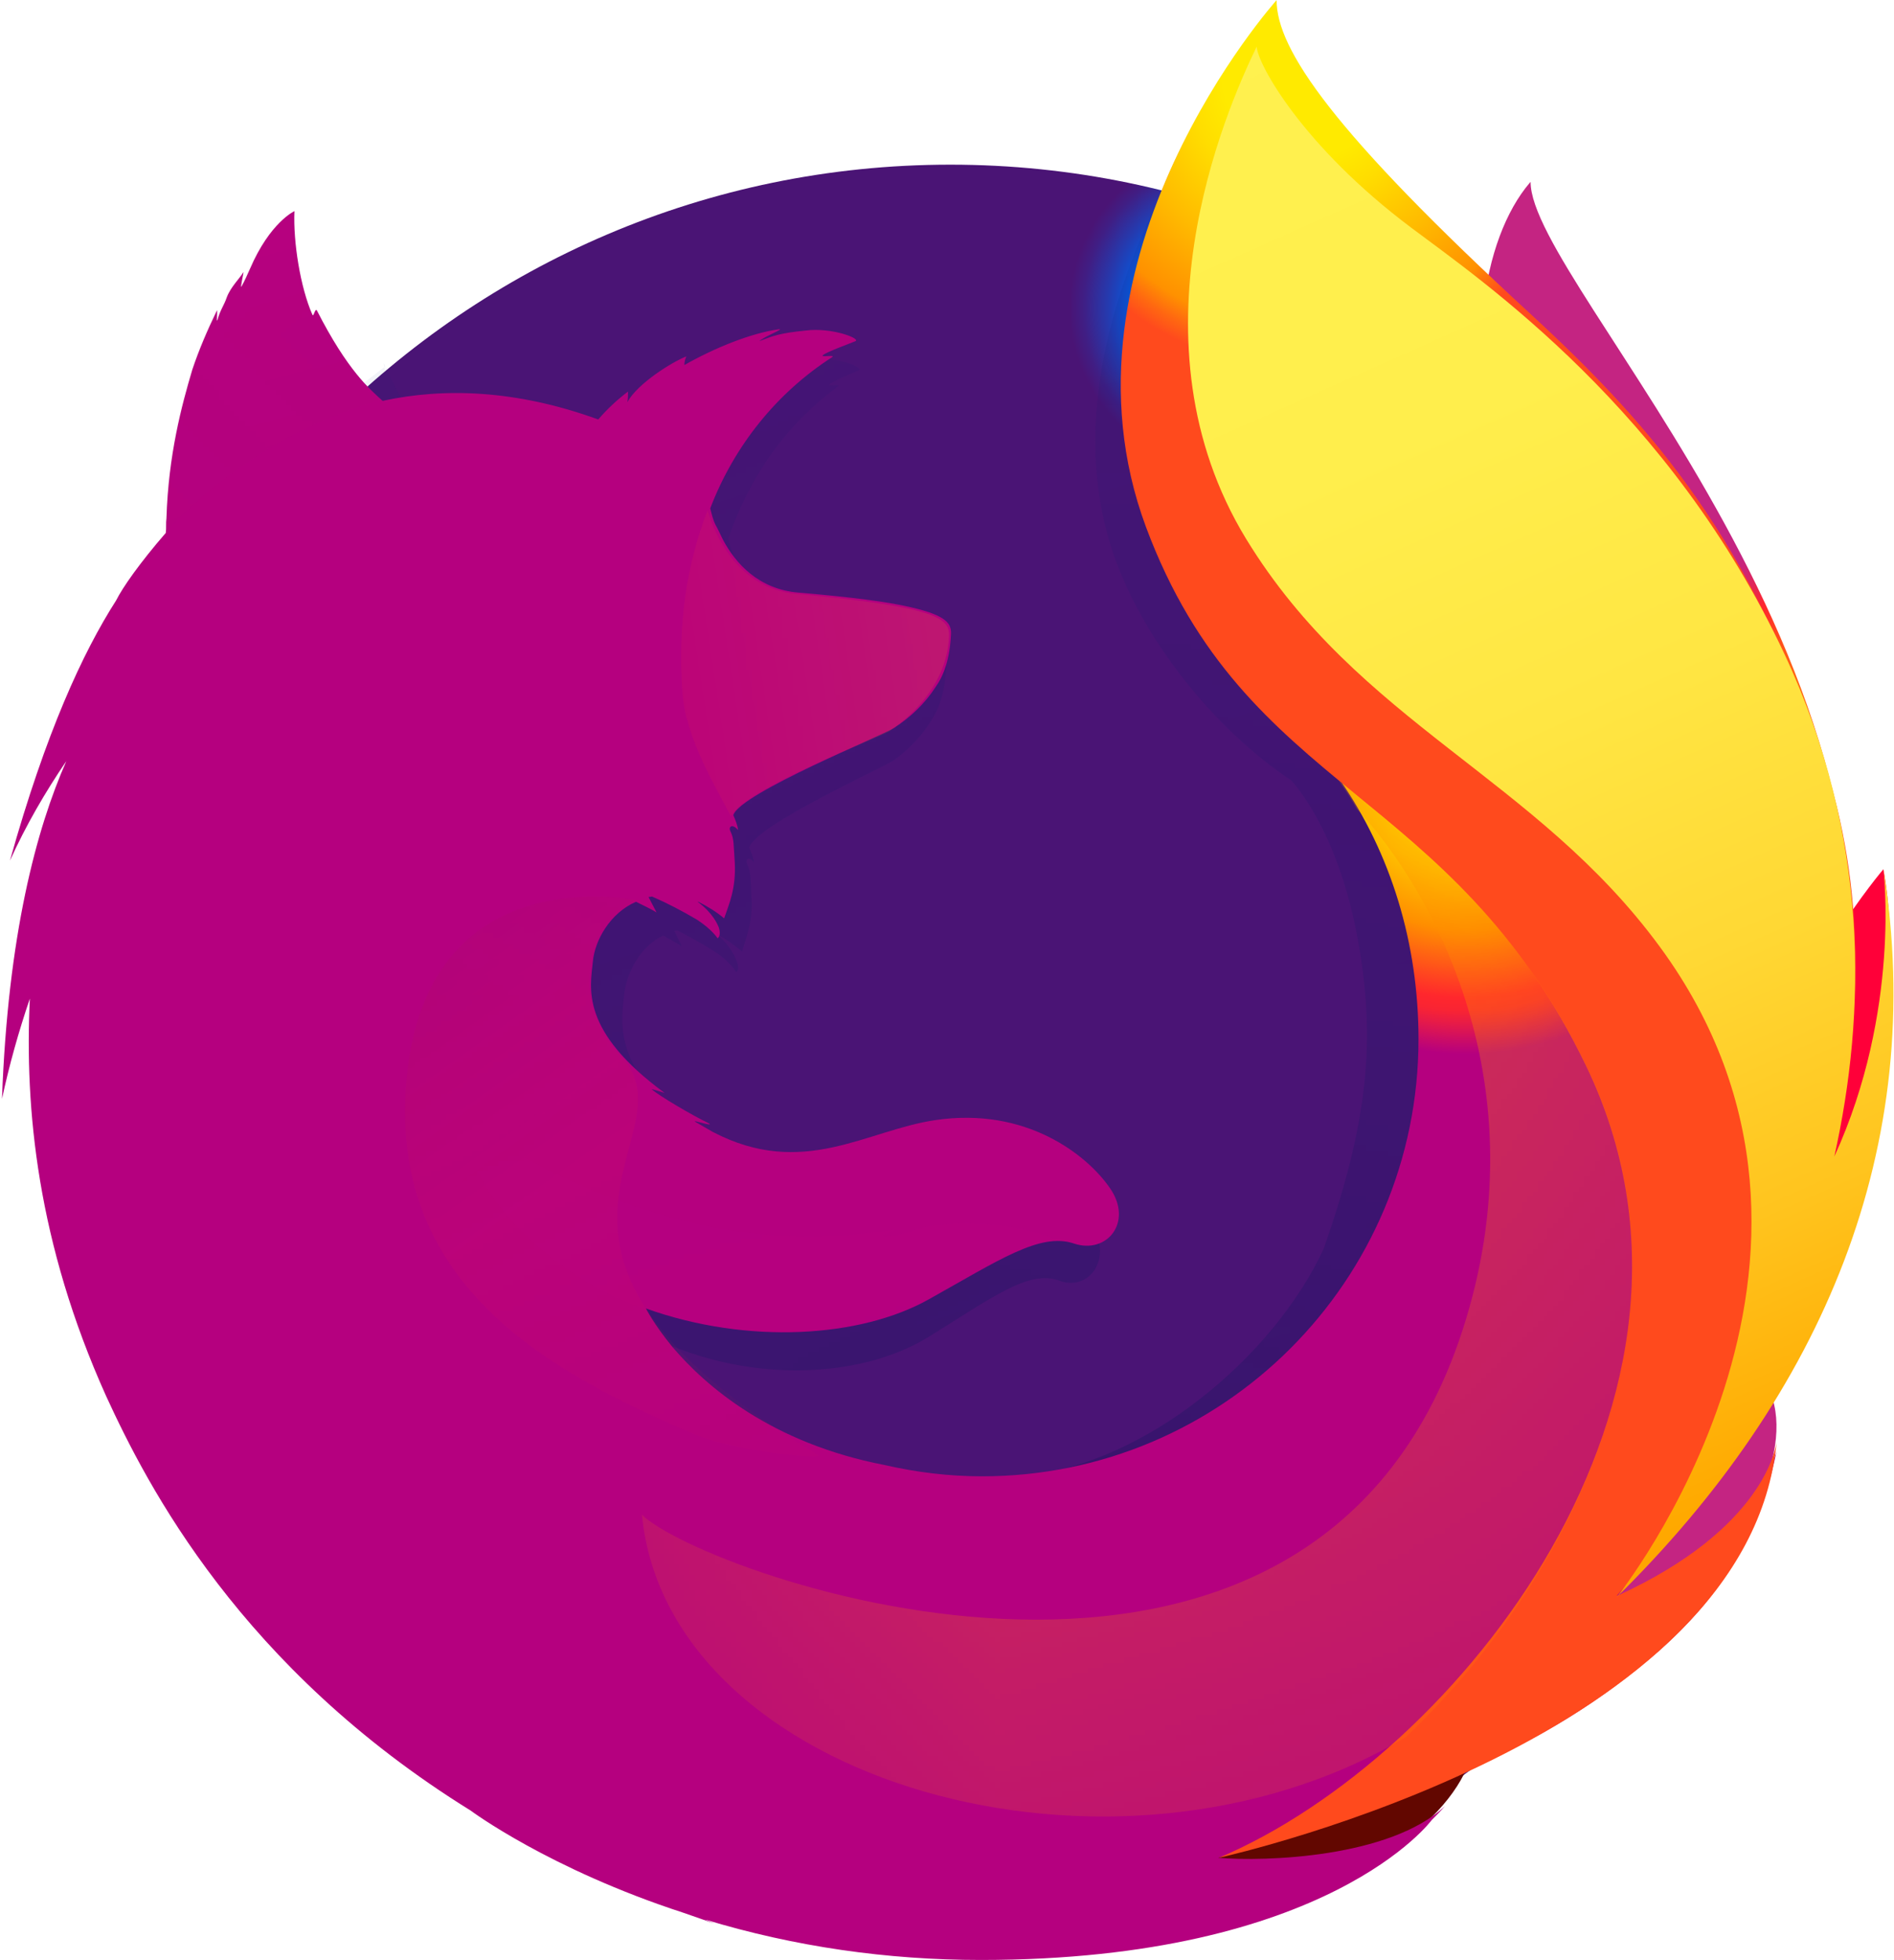 <?xml version="1.0" encoding="UTF-8"?>
<!DOCTYPE svg PUBLIC "-//W3C//DTD SVG 1.1//EN" "http://www.w3.org/Graphics/SVG/1.1/DTD/svg11.dtd">
<!-- Creator: CorelDRAW -->
<svg xmlns="http://www.w3.org/2000/svg" xml:space="preserve" width="12.277mm" height="12.7mm" style="shape-rendering:geometricPrecision; text-rendering:geometricPrecision; image-rendering:optimizeQuality; fill-rule:evenodd; clip-rule:evenodd"
viewBox="0 0 2.856 2.954"
 xmlns:xlink="http://www.w3.org/1999/xlink">
 <defs>
  <style type="text/css">
   <![CDATA[
    .fil14 {fill:url(#id16)}
    .fil12 {fill:url(#id17)}
    .fil11 {fill:url(#id18)}
    .fil10 {fill:url(#id19)}
    .fil4 {fill:url(#id20)}
    .fil15 {fill:url(#id21)}
    .fil13 {fill:url(#id22)}
    .fil0 {fill:url(#id23)}
    .fil1 {fill:url(#id24)}
    .fil3 {fill:url(#id25)}
    .fil2 {fill:url(#id26)}
    .fil7 {fill:url(#id27)}
    .fil6 {fill:url(#id28)}
    .fil9 {fill:url(#id29)}
    .fil8 {fill:url(#id30)}
    .fil5 {fill:url(#id31)}
   ]]>
  </style>
  <mask id="id0">
  <radialGradient id="id1" gradientUnits="userSpaceOnUse" cx="7.922" cy="-46.232" r="0" fx="7.922" fy="-46.232">
   <stop offset="0" style="stop-opacity:0; stop-color:white"/>
   <stop offset="0.761" style="stop-opacity:0; stop-color:white"/>
   <stop offset="0.949" style="stop-opacity:0.502; stop-color:white"/>
   <stop offset="1" style="stop-opacity:1; stop-color:white"/>
  </radialGradient>
   <rect style="fill:url(#id1)" x="7.922" y="-46.232" width="30.059" height="37.091"/>
  </mask>
  <mask id="id2">
  <radialGradient id="id3" gradientUnits="userSpaceOnUse" cx="18.394" cy="-45.875" r="0" fx="18.394" fy="-45.875">
   <stop offset="0" style="stop-opacity:0; stop-color:white"/>
   <stop offset="0.722" style="stop-opacity:0; stop-color:white"/>
   <stop offset="0.949" style="stop-opacity:0.529; stop-color:white"/>
   <stop offset="1" style="stop-opacity:1; stop-color:white"/>
  </radialGradient>
   <rect style="fill:url(#id3)" x="18.393" y="-45.875" width="31.816" height="27.456"/>
  </mask>
    <mask id="id4">
  <linearGradient id="id5" gradientUnits="userSpaceOnUse" x1="1.993" y1="3.338" x2="0.867" y2="-0.345">
   <stop offset="0" style="stop-opacity:0.4; stop-color:white"/>
   <stop offset="0.478" style="stop-opacity:0.169; stop-color:white"/>
   <stop offset="1" style="stop-opacity:0; stop-color:white"/>
  </linearGradient>
     <rect style="fill:url(#id5)" x="0.137" y="-0.123" width="2.585" height="3.238"/>
    </mask>
    <mask id="id6">
  <linearGradient id="id7" gradientUnits="userSpaceOnUse" x1="0.429" y1="1.09" x2="1.622" y2="0.908">
   <stop offset="0" style="stop-opacity:0.502; stop-color:white"/>
   <stop offset="0.471" style="stop-opacity:0.502; stop-color:white"/>
   <stop offset="0.49" style="stop-opacity:0.502; stop-color:white"/>
   <stop offset="0.678" style="stop-opacity:0.722; stop-color:white"/>
   <stop offset="0.831" style="stop-opacity:0.871; stop-color:white"/>
   <stop offset="0.941" style="stop-opacity:0.961; stop-color:white"/>
   <stop offset="1" style="stop-opacity:1; stop-color:white"/>
  </linearGradient>
     <rect style="fill:url(#id7)" x="0.45" y="0.768" width="1.151" height="0.462"/>
    </mask>
    <mask id="id8">
  <linearGradient id="id9" gradientUnits="userSpaceOnUse" x1="0.49" y1="0.853" x2="0.328" y2="0.272">
   <stop offset="0" style="stop-opacity:0.6; stop-color:white"/>
   <stop offset="1" style="stop-opacity:0; stop-color:white"/>
  </linearGradient>
     <rect style="fill:url(#id9)" x="0.245" y="0.294" width="0.327" height="0.536"/>
    </mask>
    <mask id="id10">
  <linearGradient id="id11" gradientUnits="userSpaceOnUse" x1="0.614" y1="1.344" x2="1.229" y2="2.203">
   <stop offset="0" style="stop-opacity:0.502; stop-color:white"/>
   <stop offset="0.012" style="stop-opacity:0.502; stop-color:white"/>
   <stop offset="0.478" style="stop-opacity:0.502; stop-color:white"/>
   <stop offset="1" style="stop-opacity:0; stop-color:white"/>
  </linearGradient>
     <rect style="fill:url(#id11)" x="0.61" y="1.346" width="0.624" height="0.855"/>
    </mask>
    <mask id="id12">
  <linearGradient id="id13" gradientUnits="userSpaceOnUse" x1="1.133" y1="2.095" x2="1.183" y2="1.606">
   <stop offset="0" style="stop-opacity:1; stop-color:white"/>
   <stop offset="0.078" style="stop-opacity:0.8; stop-color:white"/>
   <stop offset="0.212" style="stop-opacity:0.569; stop-color:white"/>
   <stop offset="0.329" style="stop-opacity:0.361; stop-color:white"/>
   <stop offset="0.451" style="stop-opacity:0.2; stop-color:white"/>
   <stop offset="0.561" style="stop-opacity:0.102; stop-color:white"/>
   <stop offset="0.671" style="stop-opacity:0.02; stop-color:white"/>
   <stop offset="0.769" style="stop-opacity:0; stop-color:white"/>
   <stop offset="1" style="stop-opacity:0; stop-color:white"/>
  </linearGradient>
     <rect style="fill:url(#id13)" x="0.706" y="1.649" width="0.905" height="0.404"/>
    </mask>
    <mask id="id14">
  <linearGradient id="id15" gradientUnits="userSpaceOnUse" x1="2.109" y1="0.896" x2="1.319" y2="3.018">
   <stop offset="0" style="stop-opacity:1; stop-color:white"/>
   <stop offset="0.039" style="stop-opacity:0.859; stop-color:white"/>
   <stop offset="0.078" style="stop-opacity:0.729; stop-color:white"/>
   <stop offset="0.129" style="stop-opacity:0.631; stop-color:white"/>
   <stop offset="0.18" style="stop-opacity:0.561; stop-color:white"/>
   <stop offset="0.231" style="stop-opacity:0.502; stop-color:white"/>
   <stop offset="0.278" style="stop-opacity:0.502; stop-color:white"/>
   <stop offset="0.388" style="stop-opacity:0.478; stop-color:white"/>
   <stop offset="0.522" style="stop-opacity:0.42; stop-color:white"/>
   <stop offset="0.678" style="stop-opacity:0.302; stop-color:white"/>
   <stop offset="0.839" style="stop-opacity:0.169; stop-color:white"/>
   <stop offset="1" style="stop-opacity:0; stop-color:white"/>
  </linearGradient>
     <rect style="fill:url(#id15)" x="0.967" y="1.027" width="1.495" height="1.861"/>
    </mask>
  <linearGradient id="id16" gradientUnits="userSpaceOnUse" x1="1.768" y1="0.038" x2="2.837" y2="2.438">
   <stop offset="0" style="stop-color:#FFF14F"/>
   <stop offset="0.271" style="stop-color:#FFEE4C"/>
   <stop offset="0.451" style="stop-color:#FFE643"/>
   <stop offset="0.612" style="stop-color:#FFD834"/>
   <stop offset="0.761" style="stop-color:#FFC41E"/>
   <stop offset="0.89" style="stop-color:#FFAB02"/>
   <stop offset="0.902" style="stop-color:#FFA900"/>
   <stop offset="0.949" style="stop-color:#FFA000"/>
   <stop offset="1" style="stop-color:#FF9100"/>
  </linearGradient>
  <linearGradient id="id17" gradientUnits="userSpaceOnUse" x1="0.615" y1="1.343" x2="1.229" y2="2.203">
   <stop offset="0" style="stop-color:#891551"/>
   <stop offset="0.012" style="stop-color:#891551"/>
   <stop offset="0.478" style="stop-color:#FF272D"/>
   <stop offset="1" style="stop-color:#FF272D"/>
  </linearGradient>
  <linearGradient id="id18" gradientUnits="userSpaceOnUse" x1="0.485" y1="0.835" x2="0.333" y2="0.289">
   <stop offset="0" style="stop-color:#891551"/>
   <stop offset="1" style="stop-color:#C42482"/>
  </linearGradient>
  <linearGradient id="id19" gradientUnits="userSpaceOnUse" x1="0.489" y1="1.081" x2="1.562" y2="0.917">
   <stop offset="0" style="stop-color:#C42482"/>
   <stop offset="0.471" style="stop-color:#FF272D"/>
   <stop offset="0.49" style="stop-color:#FF2C2C"/>
   <stop offset="0.678" style="stop-color:#FF7A1A"/>
   <stop offset="0.831" style="stop-color:#FFB20D"/>
   <stop offset="0.941" style="stop-color:#FFD605"/>
   <stop offset="1" style="stop-color:#FFE302"/>
  </linearGradient>
  <linearGradient id="id20" gradientUnits="userSpaceOnUse" x1="1.924" y1="3.116" x2="0.936" y2="-0.124">
   <stop offset="0" style="stop-color:#000F43"/>
   <stop offset="0.478" style="stop-color:#001962"/>
   <stop offset="1" style="stop-color:#002079"/>
  </linearGradient>
  <linearGradient id="id21" gradientUnits="userSpaceOnUse" x1="2.061" y1="1.024" x2="1.367" y2="2.891">
   <stop offset="0" style="stop-color:#FF8E00"/>
   <stop offset="0.039" style="stop-color:#FF8E00"/>
   <stop offset="0.078" style="stop-color:#FF8E00"/>
   <stop offset="0.129" style="stop-color:#FF8E00"/>
   <stop offset="0.18" style="stop-color:#FF8E00"/>
   <stop offset="0.231" style="stop-color:#FF8E00"/>
   <stop offset="0.278" style="stop-color:#FF8E00"/>
   <stop offset="0.388" style="stop-color:#FF8E00"/>
   <stop offset="0.522" style="stop-color:#FF8E00"/>
   <stop offset="0.678" style="stop-color:#FF8E00"/>
   <stop offset="0.839" style="stop-color:#FF8E00"/>
   <stop offset="1" style="stop-color:#FF8E00"/>
  </linearGradient>
  <linearGradient id="id22" gradientUnits="userSpaceOnUse" x1="1.137" y1="2.056" x2="1.179" y2="1.645">
   <stop offset="0" style="stop-color:#C42482"/>
   <stop offset="0.078" style="stop-color:#C42482"/>
   <stop offset="0.212" style="stop-color:#C42482"/>
   <stop offset="0.329" style="stop-color:#C42482"/>
   <stop offset="0.451" style="stop-color:#C42482"/>
   <stop offset="0.561" style="stop-color:#C42482"/>
   <stop offset="0.671" style="stop-color:#C42482"/>
   <stop offset="0.769" style="stop-color:#C42482"/>
   <stop offset="1" style="stop-color:#C42482"/>
  </linearGradient>
  <radialGradient id="id23" gradientUnits="userSpaceOnUse" cx="20.847" cy="-35.846" r="0.371" fx="20.847" fy="-35.846">
   <stop offset="0" style="stop-color:black"/>
   <stop offset="0.761" style="stop-color:black"/>
   <stop offset="0.949" style="stop-color:black"/>
   <stop offset="1" style="stop-color:black"/>
  </radialGradient>
  <radialGradient id="id24" gradientUnits="userSpaceOnUse" cx="35.574" cy="-32.147" r="0.318" fx="35.574" fy="-32.147">
   <stop offset="0" style="stop-color:black"/>
   <stop offset="0.722" style="stop-color:black"/>
   <stop offset="0.949" style="stop-color:black"/>
   <stop offset="1" style="stop-color:black"/>
  </radialGradient>
  <radialGradient id="id25" gradientUnits="userSpaceOnUse" cx="1.858" cy="0.462" r="0.43" fx="1.858" fy="0.462">
   <stop offset="0" style="stop-color:#00CCDA"/>
   <stop offset="0.22" style="stop-color:#0083FF"/>
   <stop offset="0.259" style="stop-color:#007AF9"/>
   <stop offset="0.329" style="stop-color:#0060E8"/>
   <stop offset="0.329" style="stop-color:#005FE7"/>
   <stop offset="0.439" style="stop-color:#2639AD"/>
   <stop offset="0.522" style="stop-color:#401E84"/>
   <stop offset="0.569" style="stop-color:#4A1475"/>
   <stop offset="1" style="stop-color:#4A1475"/>
  </radialGradient>
  <radialGradient id="id26" gradientUnits="userSpaceOnUse" cx="2.862" cy="0.984" r="0.278" fx="2.862" fy="0.984">
   <stop offset="0" style="stop-color:#FFEA00"/>
   <stop offset="0.102" style="stop-color:#FFEA00"/>
   <stop offset="0.169" style="stop-color:#FFDE00"/>
   <stop offset="0.278" style="stop-color:#FFBF00"/>
   <stop offset="0.431" style="stop-color:#FF8E00"/>
   <stop offset="0.769" style="stop-color:#FF272D"/>
   <stop offset="0.871" style="stop-color:#E0255A"/>
   <stop offset="0.949" style="stop-color:#CC2477"/>
   <stop offset="1" style="stop-color:#C42482"/>
  </radialGradient>
  <radialGradient id="id27" gradientUnits="userSpaceOnUse" cx="2.943" cy="2.501" r="0.176" fx="2.943" fy="2.501">
   <stop offset="0" style="stop-color:#FF272D"/>
   <stop offset="0.502" style="stop-color:#C42482"/>
   <stop offset="0.988" style="stop-color:#620700"/>
   <stop offset="1" style="stop-color:#620700"/>
  </radialGradient>
  <radialGradient id="id28" gradientUnits="userSpaceOnUse" cx="2.986" cy="0.993" r="0.118" fx="2.986" fy="0.993">
   <stop offset="0" style="stop-color:#FFE900"/>
   <stop offset="0.161" style="stop-color:#FFAF0E"/>
   <stop offset="0.322" style="stop-color:#FF7A1B"/>
   <stop offset="0.471" style="stop-color:#FF4E26"/>
   <stop offset="0.62" style="stop-color:#FF2C2E"/>
   <stop offset="0.761" style="stop-color:#FF1434"/>
   <stop offset="0.89" style="stop-color:#FF0538"/>
   <stop offset="1" style="stop-color:#FF0039"/>
  </radialGradient>
  <radialGradient id="id29" gradientUnits="userSpaceOnUse" cx="1.968" cy="0.112" r="0.449" fx="1.968" fy="0.112">
   <stop offset="0" style="stop-color:#FFEA00"/>
   <stop offset="0.278" style="stop-color:#FFEA00"/>
   <stop offset="0.4" style="stop-color:#FFDD00"/>
   <stop offset="0.631" style="stop-color:#FFBA00"/>
   <stop offset="0.859" style="stop-color:#FF9100"/>
   <stop offset="0.929" style="stop-color:#FF6711"/>
   <stop offset="0.988" style="stop-color:#FF4A1D"/>
   <stop offset="1" style="stop-color:#FF4A1D"/>
  </radialGradient>
  <radialGradient id="id30" gradientUnits="userSpaceOnUse" cx="2.212" cy="1.149" r="0.467" fx="2.212" fy="1.149">
   <stop offset="0" style="stop-color:#FFEA00"/>
   <stop offset="0.161" style="stop-color:#FFEA00"/>
   <stop offset="0.231" style="stop-color:#FFDE00"/>
   <stop offset="0.369" style="stop-color:#FFBF00"/>
   <stop offset="0.541" style="stop-color:#FF8E00"/>
   <stop offset="0.761" style="stop-color:#FF272D"/>
   <stop offset="0.8" style="stop-color:#F92433"/>
   <stop offset="0.839" style="stop-color:#E91C45"/>
   <stop offset="0.89" style="stop-color:#CF0E62"/>
   <stop offset="0.941" style="stop-color:#B5007F"/>
   <stop offset="1" style="stop-color:#B5007F"/>
  </radialGradient>
  <radialGradient id="id31" gradientUnits="userSpaceOnUse" cx="3.152" cy="1.951" r="0.15" fx="3.152" fy="1.951">
   <stop offset="0" style="stop-color:#FFEA00"/>
   <stop offset="0.502" style="stop-color:#FF272D"/>
   <stop offset="1" style="stop-color:#C42482"/>
  </radialGradient>
 </defs>
<symbol id="x9-9-0" viewBox="7.922 -46.232 30.058 37.09">
 <path class="fil0" style="mask:url(#id0)" d="M26.78 -43.629c-1.591,0.989 -2.97,2.285 -4.055,3.812 -1.76,2.468 -2.704,5.424 -2.701,8.456 -0.017,4.45 2.018,8.659 5.518,11.408 0.763,0.592 1.584,1.105 2.449,1.532 0.556,0.264 1.509,0.739 2.772,0.721 1.805,-0.012 3.501,-0.868 4.583,-2.314 0.721,-0.962 1.118,-2.127 1.135,-3.329 0,0.037 4.363,14.2 -14.281,14.2 -7.831,0 -14.279,-7.432 -14.279,-13.95 0,-4.137 0.96,-7.439 2.162,-9.997 2.701,-5.745 7.665,-10.11 13.708,-12.054 2.254,-0.722 4.605,-1.089 6.972,-1.088 2.522,0 4.949,0.416 7.216,1.17 -3.764,-1.18 -7.854,-0.656 -11.2,1.433z"/>
</symbol>
<symbol id="x7-7-0" viewBox="18.394 -45.875 31.815 27.455">
 <path class="fil1" style="mask:url(#id2)" d="M49.14 -34.552c-0.608,-0.319 -1.236,-0.6 -1.879,-0.842 -2.048,-0.766 -4.218,-1.156 -6.404,-1.152 -8.441,0 -15.797,5.807 -15.797,13.258 0,2.096 1.213,3.912 2.931,4.869 -7.635,-0.321 -9.598,-8.278 -9.598,-12.939 0,-13.178 12.149,-14.516 14.764,-14.516 1.411,0 3.539,0.41 4.824,0.814l0.232 0.079c4.916,1.7 9.106,5.023 11.881,9.423 0.392,0.624 -0.3,1.35 -0.954,1.008z"/>
</symbol>
 <g id="Layer_x0020_1">
  <g id="_274208424">
   <path id="_274354408" class="fil2" d="M2.307 0.275c-0.072,0.084 -0.105,0.272 -0.032,0.463 0.073,0.191 0.184,0.15 0.254,0.344 0.092,0.257 0.049,0.602 0.049,0.602 0,0 0.11,0.32 0.187,-0.02 0.17,-0.639 -0.457,-1.232 -0.457,-1.39z"/>
   <path id="_274354504" class="fil3" d="M1.432 2.926l0 0c0.735,-4.65231e-005 1.33,-0.6 1.33,-1.339 0,-0.739 -0.595,-1.339 -1.329,-1.339 -0.734,0 -1.329,0.599 -1.329,1.339 -0.001,0.74 0.594,1.339 1.328,1.339l0 2.32615e-005z"/>
   <path id="_378271312" class="fil4" style="mask:url(#id4)" d="M2.428 2.413c-0.029,0.02 -0.059,0.039 -0.09,0.055 0.042,-0.061 0.08,-0.124 0.115,-0.189 0.028,-0.031 0.054,-0.062 0.075,-0.095 0.01,-0.016 0.022,-0.036 0.034,-0.06 0.075,-0.135 0.157,-0.353 0.159,-0.577l0 -0.017c0,-0.056 -0.005,-0.112 -0.017,-0.167l0.002 0.013 -0.002 -0.01c0.001,0.006 0.002,0.012 0.003,0.018 0.015,0.13 0.004,0.256 -0.05,0.35l-0.003 0.004c0.028,-0.142 0.038,-0.298 0.006,-0.455 0,0 -0.013,-0.076 -0.106,-0.308 -0.054,-0.133 -0.149,-0.242 -0.234,-0.322 -0.074,-0.092 -0.141,-0.153 -0.178,-0.192 -0.077,-0.082 -0.11,-0.143 -0.123,-0.183 -0.012,-0.006 -0.159,-0.15 -0.171,-0.155 -0.064,0.1 -0.267,0.413 -0.171,0.706 0.044,0.133 0.154,0.27 0.27,0.347 0.005,0.006 0.069,0.075 0.099,0.232 0.031,0.162 0.015,0.288 -0.05,0.474 -0.076,0.164 -0.27,0.325 -0.451,0.342 -0.388,0.035 -0.531,-0.195 -0.531,-0.195 0.139,0.056 0.292,0.044 0.386,-0.014 0.094,-0.058 0.151,-0.102 0.197,-0.085 0.045,0.017 0.082,-0.033 0.049,-0.084 -0.051,-0.079 -0.145,-0.12 -0.238,-0.104 -0.094,0.015 -0.18,0.09 -0.304,0.018 -0.008,-0.005 -0.016,-0.01 -0.023,-0.015 -0.008,-0.005 0.026,0.008 0.018,0.002 -0.024,-0.013 -0.066,-0.042 -0.078,-0.052 -0.002,-0.002 0.019,0.007 0.017,0.005 -0.115,-0.095 -0.101,-0.16 -0.097,-0.2 0.003,-0.032 0.024,-0.074 0.059,-0.09 0.017,0.009 0.028,0.016 0.028,0.016l-0.011 -0.023c0.001,-0.001 0.003,-0 0.004,-0.001 0.014,0.007 0.045,0.024 0.061,0.035 0.021,0.015 0.028,0.028 0.028,0.028 0,0 0.006,-0.003 0.001,-0.016 -0.002,-0.005 -0.008,-0.022 -0.029,-0.04l0.001 0c0.013,0.007 0.024,0.015 0.036,0.025 0.006,-0.022 0.017,-0.044 0.014,-0.084 -0.001,-0.028 -0.001,-0.036 -0.006,-0.047 -0.004,-0.009 0.003,-0.013 0.01,-0.003 -0.001,-0.008 -0.004,-0.015 -0.007,-0.022l0 -0.001c0.01,-0.034 0.204,-0.121 0.219,-0.132 0.023,-0.017 0.043,-0.038 0.057,-0.062 0.011,-0.017 0.019,-0.042 0.021,-0.078 0.001,-0.027 -0.011,-0.044 -0.208,-0.065 -0.054,-0.005 -0.085,-0.044 -0.103,-0.081 -0.003,-0.008 -0.007,-0.015 -0.01,-0.022 -0.003,-0.008 -0.006,-0.017 -0.008,-0.025 0.032,-0.093 0.086,-0.171 0.166,-0.23 0.004,-0.004 -0.017,0.001 -0.013,-0.003 0.005,-0.005 0.038,-0.018 0.044,-0.021 0.008,-0.004 -0.033,-0.021 -0.068,-0.017 -0.036,0.004 -0.044,0.008 -0.063,0.017 0.008,-0.008 0.033,-0.018 0.027,-0.018 -0.039,0.006 -0.087,0.029 -0.129,0.054 -9.30461e-005,-0.004 0.001,-0.009 0.002,-0.013 -0.019,0.008 -0.067,0.041 -0.08,0.069 0.001,-0.005 0.001,-0.011 0.001,-0.016 -0.015,0.012 -0.028,0.026 -0.04,0.041l-0.001 0.001c-0.112,-0.045 -0.21,-0.048 -0.294,-0.028 -0.018,-0.018 -0.027,-0.005 -0.069,-0.096 -0.003,-0.005 0.002,0.005 0,0 -0.007,-0.018 0.004,0.024 0,0 -0.07,0.055 -0.162,0.118 -0.206,0.162 -0.001,0.002 0.051,-0.015 0,0 -0.018,0.005 -0.017,0.016 -0.019,0.113 -0.001,0.007 0,0.016 -0.001,0.022 -0.035,0.045 -0.059,0.083 -0.068,0.103 -0.046,0.079 -0.096,0.201 -0.144,0.395 0.021,-0.052 0.047,-0.103 0.077,-0.151 -0.04,0.103 -0.079,0.264 -0.087,0.513 0.01,-0.051 0.022,-0.102 0.038,-0.152 -0.01,0.206 0.026,0.412 0.104,0.604 0.028,0.069 0.074,0.173 0.153,0.286 0.247,0.261 0.596,0.423 0.982,0.423 0.403,0 0.765,-0.177 1.014,-0.457l4.65231e-005 0z"/>
   <path id="_378271024" class="fil5" d="M2.13 2.602c0.488,-0.057 0.704,-0.56 0.426,-0.57 -0.251,-0.008 -0.657,0.597 -0.426,0.57z"/>
   <path id="_378271408" class="fil6" d="M2.592 1.929c0.336,-0.196 0.248,-0.619 0.248,-0.619 0,0 -0.13,0.151 -0.218,0.391 -0.087,0.238 -0.232,0.346 -0.03,0.227z"/>
   <path id="_378271192" class="fil7" d="M1.526 2.852c0.468,0.15 0.87,-0.22 0.622,-0.343 -0.225,-0.111 -0.844,0.272 -0.622,0.343l2.32615e-005 0z"/>
   <path id="_274354480" class="fil8" d="M2.627 2.108c0.011,-0.016 0.027,-0.068 0.04,-0.091 0.083,-0.134 0.083,-0.24 0.083,-0.243 0.05,-0.25 0.045,-0.352 0.015,-0.54 -0.025,-0.152 -0.133,-0.37 -0.226,-0.474 -0.096,-0.108 -0.028,-0.073 -0.122,-0.152 -0.082,-0.091 -0.161,-0.181 -0.204,-0.217 -0.312,-0.262 -0.305,-0.317 -0.299,-0.327l-0.004 0.005c-0.004,-0.015 -0.006,-0.027 -0.006,-0.027 0,0 -0.171,0.171 -0.207,0.456 -0.023,0.186 0.046,0.38 0.147,0.504 0.052,0.064 0.112,0.123 0.177,0.174 0.076,0.11 0.118,0.245 0.118,0.39 0,0.364 -0.295,0.659 -0.658,0.659 -0.05,2.32615e-005 -0.099,-0.006 -0.147,-0.017 -0.171,-0.033 -0.27,-0.119 -0.32,-0.178 -0.028,-0.034 -0.04,-0.058 -0.04,-0.058 0.154,0.055 0.324,0.044 0.427,-0.014 0.104,-0.058 0.167,-0.101 0.218,-0.084 0.05,0.017 0.09,-0.032 0.055,-0.083 -0.035,-0.051 -0.127,-0.123 -0.263,-0.103 -0.104,0.015 -0.2,0.089 -0.336,0.018 -0.009,-0.005 -0.017,-0.01 -0.026,-0.015 -0.009,-0.005 0.029,0.008 0.02,0.002 -0.027,-0.013 -0.074,-0.041 -0.086,-0.051 -0.002,-0.002 0.021,0.006 0.019,0.005 -0.128,-0.094 -0.112,-0.158 -0.108,-0.198 0.003,-0.032 0.026,-0.073 0.065,-0.09 0.01,0.005 0.021,0.01 0.031,0.016l-0.012 -0.023c0.002,-0.001 0.003,-0 0.005,-0.001 0.023,0.01 0.046,0.022 0.068,0.035 0.023,0.015 0.031,0.028 0.031,0.028 0,0 0.006,-0.003 0.002,-0.016 -0.002,-0.005 -0.009,-0.022 -0.032,-0.039l0.001 0c0.014,0.007 0.027,0.015 0.039,0.025 0.007,-0.021 0.018,-0.044 0.016,-0.084 -0.002,-0.028 -0.001,-0.035 -0.006,-0.046 -0.005,-0.009 0.003,-0.013 0.011,-0.003 -0.001,-0.008 -0.004,-0.015 -0.007,-0.022l0 -0.001c0.011,-0.033 0.226,-0.12 0.242,-0.131 0.025,-0.016 0.047,-0.037 0.063,-0.062 0.012,-0.017 0.021,-0.041 0.023,-0.078 0.001,-0.016 -0.004,-0.029 -0.061,-0.042 -0.034,-0.008 -0.087,-0.015 -0.169,-0.022 -0.06,-0.005 -0.095,-0.044 -0.114,-0.08 -0.004,-0.008 -0.007,-0.015 -0.011,-0.022 -0.004,-0.008 -0.006,-0.017 -0.008,-0.025 0.036,-0.094 0.1,-0.174 0.184,-0.228 0.005,-0.004 -0.019,0.001 -0.014,-0.003 0.006,-0.005 0.042,-0.018 0.049,-0.021 0.008,-0.004 -0.036,-0.021 -0.075,-0.016 -0.04,0.004 -0.049,0.008 -0.07,0.016 0.009,-0.008 0.037,-0.018 0.03,-0.018 -0.043,0.006 -0.097,0.028 -0.143,0.054 -6.97846e-005,-0.004 0.001,-0.009 0.003,-0.013 -0.021,0.008 -0.074,0.041 -0.089,0.069 0.001,-0.005 0.001,-0.011 0.001,-0.016 -0.016,0.012 -0.031,0.026 -0.044,0.041l-0.001 0.001c-0.124,-0.045 -0.233,-0.048 -0.325,-0.028 -0.02,-0.018 -0.053,-0.046 -0.099,-0.136 -0.003,-0.005 -0.005,0.011 -0.007,0.006 -0.018,-0.041 -0.029,-0.109 -0.027,-0.156 0,0 -0.037,0.017 -0.067,0.087 -0.004,0.009 -0.008,0.018 -0.013,0.027 -0.002,0.002 0.004,-0.023 0.003,-0.022 -0.005,0.009 -0.019,0.022 -0.025,0.038 -0.004,0.012 -0.01,0.019 -0.014,0.034l-0.001 0.001c-0,-0.004 0.001,-0.018 0,-0.015 -0.014,0.029 -0.027,0.059 -0.037,0.089 -0.016,0.054 -0.036,0.128 -0.039,0.224 -0.001,0.007 0,0.015 -0.001,0.022 -0.039,0.045 -0.065,0.082 -0.075,0.102 -0.05,0.078 -0.106,0.199 -0.16,0.392 0.024,-0.053 0.053,-0.103 0.085,-0.15 -0.045,0.102 -0.088,0.262 -0.097,0.509 0.011,-0.051 0.025,-0.101 0.042,-0.151 -0.008,0.165 0.011,0.368 0.115,0.599 0.062,0.135 0.203,0.41 0.55,0.625 0,0 0.118,0.088 0.321,0.154l0.046 0.016c-0.005,-0.002 -0.009,-0.004 -0.014,-0.006 0.135,0.041 0.275,0.061 0.416,0.061 0.525,0 0.68,-0.211 0.68,-0.211l-0.001 0.001c0.007,-0.007 0.014,-0.014 0.021,-0.022 -0.083,0.078 -0.272,0.084 -0.342,0.078 0.12,-0.035 0.2,-0.065 0.354,-0.125 0.018,-0.007 0.036,-0.014 0.055,-0.023l0.017 -0.008c0.075,-0.035 0.146,-0.08 0.21,-0.132 0.155,-0.124 0.189,-0.245 0.206,-0.325 -0.002,0.008 -0.01,0.025 -0.015,0.037 -0.04,0.086 -0.128,0.138 -0.224,0.183 0.046,-0.06 0.088,-0.123 0.127,-0.187 0.031,-0.031 0.041,-0.08 0.065,-0.113l-4.65231e-005 0z"/>
   <path id="_274354696" class="fil9" d="M2.438 2.405c0.063,-0.07 0.12,-0.15 0.163,-0.24 0.111,-0.233 0.282,-0.62 0.147,-1.025 -0.106,-0.32 -0.252,-0.494 -0.438,-0.665 -0.301,-0.277 -0.385,-0.401 -0.385,-0.475 0,0 -0.348,0.388 -0.197,0.794 0.151,0.405 0.46,0.39 0.664,0.813 0.24,0.498 -0.195,1.041 -0.554,1.193 0.022,-0.005 0.8,-0.181 0.841,-0.627 -0.001,0.008 -0.019,0.131 -0.24,0.232l0 -4.65231e-005z"/>
   <path id="_378270784" class="fil10" style="mask:url(#id6)" d="M1.431 0.959c0.001,-0.026 -0.012,-0.044 -0.23,-0.064 -0.089,-0.008 -0.124,-0.091 -0.134,-0.126 -0.032,0.083 -0.045,0.17 -0.038,0.275 0.005,0.069 0.051,0.143 0.073,0.186 0,0 0.005,-0.006 0.007,-0.009 0.042,-0.043 0.215,-0.109 0.232,-0.119 0.018,-0.012 0.087,-0.062 0.09,-0.143l-6.97846e-005 -2.32615e-005z"/>
   <path id="_378271264" class="fil11" style="mask:url(#id8)" d="M0.474 0.47c-0.003,-0.005 -0.005,0.011 -0.007,0.006 -0.018,-0.041 -0.029,-0.109 -0.026,-0.156 0,0 -0.037,0.017 -0.067,0.087 -0.006,0.013 -0.009,0.02 -0.013,0.027 -0.002,0.002 0.004,-0.023 0.003,-0.022 -0.005,0.009 -0.019,0.022 -0.025,0.037 -0.005,0.013 -0.01,0.02 -0.014,0.035 -0.001,0.004 0.001,-0.019 0,-0.016 -0.071,0.137 -0.085,0.346 -0.077,0.336 0.151,-0.162 0.324,-0.2 0.324,-0.2 -0.018,-0.014 -0.058,-0.053 -0.098,-0.135l0 2.32615e-005z"/>
   <path id="_378271048" class="fil12" style="mask:url(#id10)" d="M1.048 2.162c-0.209,-0.089 -0.446,-0.215 -0.437,-0.502 0.012,-0.377 0.351,-0.303 0.351,-0.303 -0.013,0.003 -0.047,0.027 -0.059,0.054 -0.013,0.033 -0.036,0.106 0.035,0.183 0.111,0.121 -0.228,0.286 0.296,0.599 0.013,0.007 -0.123,-0.004 -0.185,-0.031l-2.32615e-005 -4.65231e-005z"/>
   <path id="_378271576" class="fil13" style="mask:url(#id12)" d="M0.974 1.974c0.148,0.052 0.32,0.043 0.424,-0.015 0.069,-0.039 0.158,-0.1 0.212,-0.085 -0.047,-0.019 -0.083,-0.027 -0.126,-0.03 -0.007,0 -0.016,-0 -0.024,-0.001 -0.016,-4.65231e-005 -0.032,0.001 -0.047,0.003 -0.027,0.002 -0.056,0.019 -0.083,0.017 -0.001,0 0.026,-0.011 0.024,-0.011 -0.014,0.003 -0.03,0.004 -0.046,0.006 -0.01,0.001 -0.019,0.002 -0.03,0.003 -0.309,0.026 -0.569,-0.168 -0.569,-0.168 -0.022,0.075 0.099,0.223 0.265,0.281l-0 -0z"/>
   <path id="_274643568" class="fil14" d="M2.438 2.407l0 0c0,0 0.41,-0.51 0.065,-0.98 -0.187,-0.255 -0.454,-0.337 -0.624,-0.615 -0.181,-0.297 -0.033,-0.641 0.016,-0.742 0.001,0.026 0.069,0.15 0.233,0.273 0.108,0.081 0.391,0.275 0.563,0.643 0.129,0.276 0.123,0.542 0.075,0.757 0.101,-0.22 0.074,-0.434 0.074,-0.434 0.067,0.419 -0.091,0.792 -0.403,1.099z"/>
   <path id="_274354048" class="fil15" style="mask:url(#id14)" d="M2.393 1.608c-0.109,-0.226 -0.245,-0.324 -0.374,-0.431 0.015,0.021 0.019,0.028 0.027,0.042 0.113,0.121 0.28,0.416 0.159,0.787 -0.228,0.698 -1.142,0.369 -1.237,0.277 0.039,0.404 0.713,0.597 1.152,0.335 0.25,-0.237 0.452,-0.64 0.273,-1.01z"/>
  </g>
 </g>
</svg>

